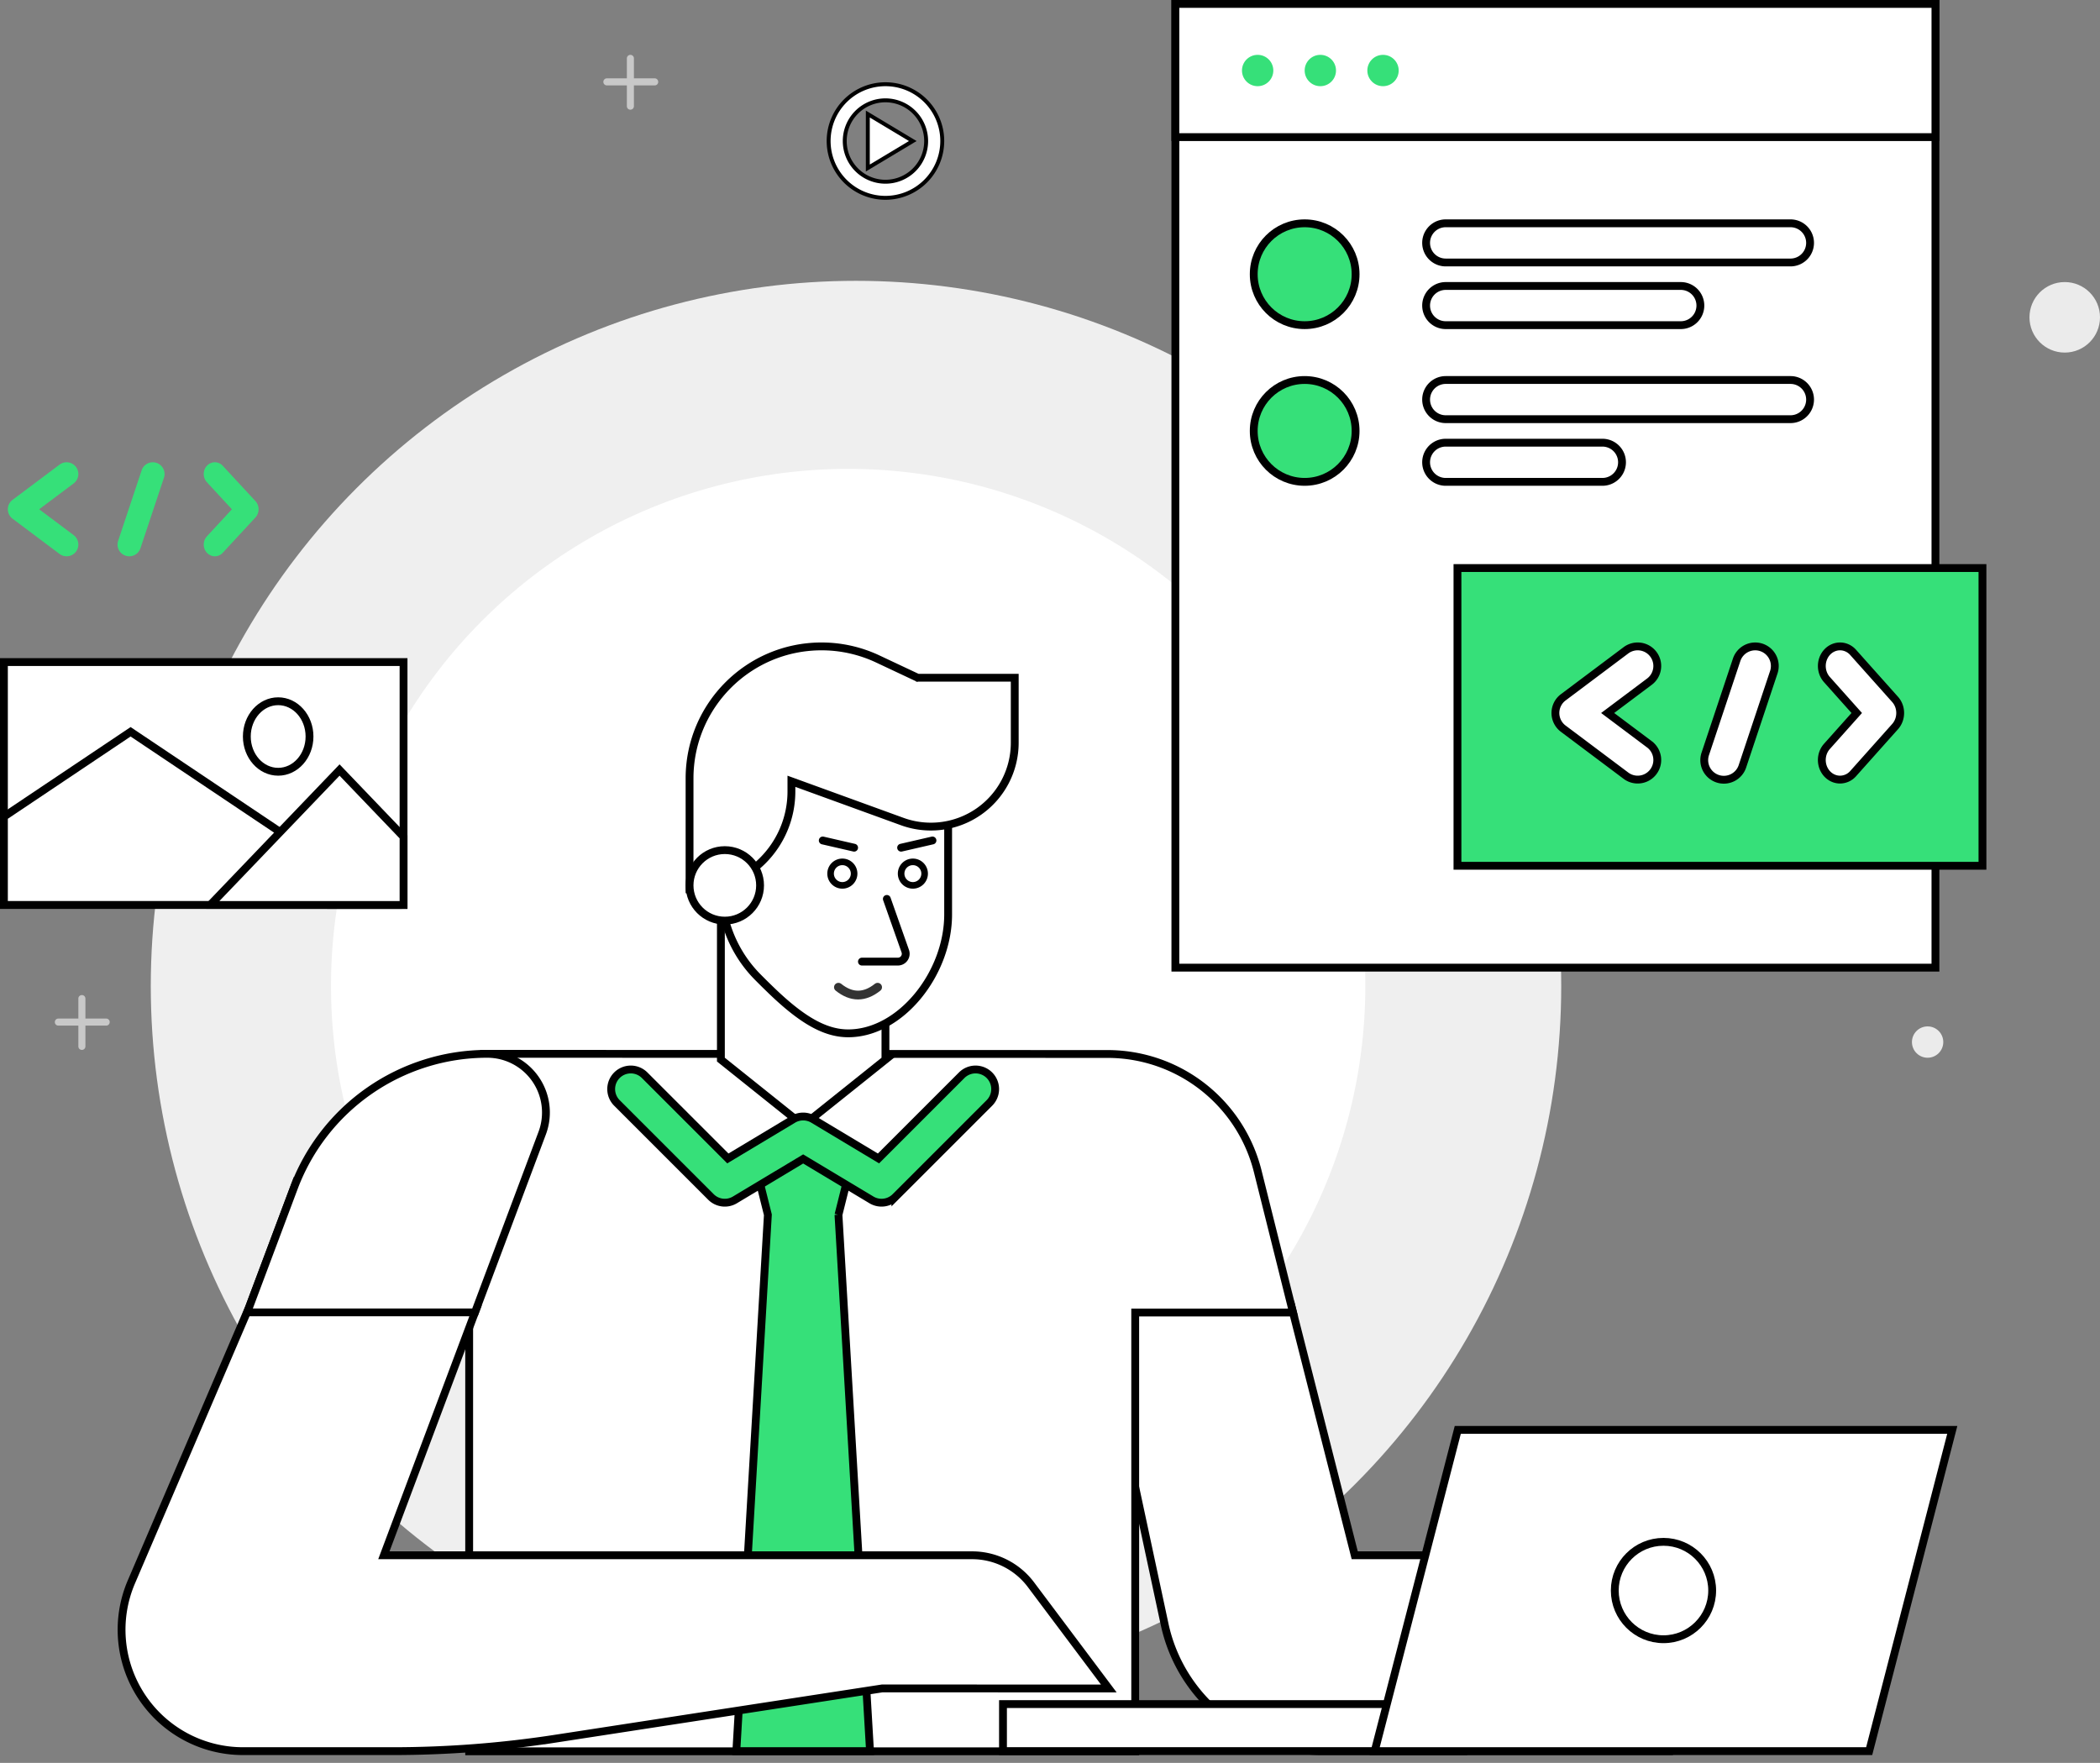 <svg width="268" height="225" xmlns="http://www.w3.org/2000/svg"><rect width="100%" height="100%" fill="#808080" stroke="none"/><g transform="translate(0 1)" fill="none" fill-rule="evenodd"><circle fill="#EFEFEF" cx="109.242" cy="124.842" r="90"/><path d="M10.45 126a.45.45 0 01.446.386l.004.06V129h2.659c.243 0 .441.201.441.45a.447.447 0 01-.381.446l-.06.004H10.9v2.653a.448.448 0 01-.45.447.449.449 0 01-.446-.386l-.004-.06V129.9H7.441a.446.446 0 01-.441-.45c0-.228.166-.416.381-.446l.06-.004H10v-2.553c0-.247.201-.447.45-.447z" fill="#C8C8C8" fill-rule="nonzero"/><circle fill="#EBEBEB" cx="263.5" cy="39.5" r="4.5"/><circle fill="#EBEBEB" cx="246" cy="132" r="2"/><path d="M80.45 6a.45.45 0 01.446.386l.004.06V9h2.659c.243 0 .441.201.441.45a.447.447 0 01-.381.446l-.06.004H80.9v2.653a.448.448 0 01-.45.447.449.449 0 01-.446-.386l-.004-.06V9.9h-2.559A.446.446 0 0177 9.45c0-.228.166-.416.381-.446l.06-.004H80V6.447c0-.247.201-.447.45-.447z" fill="#C8C8C8" fill-rule="nonzero"/><circle fill="#FFF" cx="108.242" cy="124.842" r="66"/><path d="M172.889 197.5H213v25h-44.332a20.5 20.5 0 01-20.044-16.204l-8.738-40.775h24.878l8.125 31.979zM150-.5h97v123h-97V-.5z" stroke="#000" fill="#FFF"/><path d="M150-.5h97v17h-97v-17z" stroke="#000" fill="#FFF"/><circle fill="#36E079" fill-rule="nonzero" cx="160.5" cy="8" r="2"/><circle fill="#36E079" fill-rule="nonzero" cx="168.5" cy="8" r="2"/><circle fill="#36E079" fill-rule="nonzero" cx="176.5" cy="8" r="2"/><g transform="translate(.5 28)"><path d="M9.2 30.6a1.5 1.5 0 01-.3 2.1L4.5 36l4.4 3.3a1.5 1.5 0 01-1.8 2.4l-6-4.5a1.5 1.5 0 010-2.4l6-4.5a1.5 1.5 0 012.1.3zm18.73-.15l4.165 4.5c.54.583.54 1.517 0 2.1l-4.164 4.5c-.267.288-.632.45-1.013.45-.57 0-1.086-.362-1.307-.919a1.565 1.565 0 01.294-1.63L29.098 36l-3.193-3.45a1.562 1.562 0 01-.353-1.454 1.46 1.46 0 011.013-1.05c.49-.133 1.011.02 1.366.403zm-8.456-.373a1.5 1.5 0 01.949 1.898l-3 9a1.5 1.5 0 11-2.846-.95l3-8.999a1.5 1.5 0 011.897-.949z" fill="#36E079"/><circle stroke="#000" fill="#36E079" cx="166" cy="6" r="6.5"/><path d="M228 4.5h-44a2.5 2.5 0 110-5h44a2.5 2.5 0 110 5zm-14 8h-30a2.5 2.5 0 110-5h30a2.5 2.5 0 110 5z" stroke="#000" fill="#FFF"/><circle stroke="#000" fill="#36E079" cx="166" cy="26" r="6.5"/><path d="M228 24.5h-44a2.5 2.5 0 110-5h44a2.5 2.5 0 110 5zm-24 8h-20a2.5 2.5 0 110-5h20a2.5 2.5 0 110 5z" stroke="#000" fill="#FFF"/></g><path d="M144.875 166.521v56h-85v-56.55l1.872-32.471h.472l79.119.021a19.76 19.76 0 0119.17 14.967l4.507 18.033h-20.14z" stroke="#000" fill="#FFF"/><path d="M113 134.24l-10.5 8.4-10.5-8.4V107.5h21v26.74z" stroke="#000" fill="#FFF"/><path d="M121 115.713c0 7.501-6.03 15.172-12.758 15.172-2.991 0-5.9-1.774-9.462-5.142a91.746 91.746 0 01-2.031-1.992A16.213 16.213 0 0192 112.286v-13.26a3.089 3.089 0 013.088-3.088h22.824A3.089 3.089 0 01121 99.025v16.688z" stroke="#000" fill="#FFF"/><path d="M107.5 109a1.5 1.5 0 110 3 1.5 1.5 0 010-3zm9 0a1.5 1.5 0 110 3 1.5 1.5 0 010-3z" stroke="#000" stroke-width=".84" fill-opacity=".4" fill="#FFF"/><path d="M107 125c.833.667 1.667 1 2.5 1s1.667-.333 2.5-1" stroke="#333" stroke-width="1.12" stroke-linecap="round"/><path d="M113.178 113.73l2.352 6.668a1 1 0 01-.943 1.332H110h0m-1-14.539l-4-.921m10 .921l4-.921" stroke="#000" stroke-linecap="round"/><path d="M101 98.714V100c0 6.904-5.596 12.5-12.5 12.5H88V98.346c0-9.304 7.542-16.846 16.846-16.846 2.48 0 4.93.548 7.173 1.604l5.093 2.396H129.5v8.3a10.7 10.7 0 01-14.357 10.055L101 98.714zM117.112 85.5l.1.048L117 85.5h.112z" stroke="#000" fill="#FFF"/><circle stroke="#000" fill="#FFF" cx="92.5" cy="112.001" r="4.5"/><path d="M128 216.494h58.75v6H128v-6z" stroke="#000" fill="#FFF"/><path d="M107.004 154.047l4.026 68.447-17.06.006 4.026-68.453-2.093-8.375 6.597-2.199 6.597 2.2-2.093 8.374z" stroke="#000" fill="#36E079"/><path d="M48.99 197.5h75.064a9.4 9.4 0 017.52 3.76l9.93 13.24h-1l-27.923-.006-41.704 6.416a136.72 136.72 0 01-20.79 1.59H31.016a15.5 15.5 0 01-14.247-21.606l15.03-35.07 5.935-15.823 23.14 15.807L48.99 197.5z" stroke="#000" fill="#FFF"/><path d="M60.615 166.5H31.547l5.963-15.903A26.35 26.35 0 0162.182 133.5a7.49 7.49 0 017.013 10.12l-8.58 22.88z" stroke="#000" fill="#FFF"/><path d="M112.5 152.5c-.453 0-.898-.123-1.286-.356l-8.714-5.228-8.714 5.228a2.5 2.5 0 01-3.054-.375l-12-12a2.5 2.5 0 113.536-3.537l10.62 10.62 8.326-4.995a2.5 2.5 0 012.572 0l8.326 4.995 10.62-10.62a2.5 2.5 0 013.536 3.537l-12 12a2.497 2.497 0 01-1.768.731z" stroke="#000" fill="#36E079"/><path d="M.5 83.5h51v31H.5v-31z" stroke="#000" fill="#FFF"/><path d="M.5 114.5v-11.267l16.167-10.835L49.644 114.5H.5z" stroke="#000" fill="#FFF"/><ellipse stroke="#000" fill="#FFF" cx="35.5" cy="93" rx="4" ry="4.5"/><path d="M26.828 114.5l16.505-17.223L51.5 105.8v8.701H26.828z" stroke="#000" fill="#FFF"/><path d="M186 71.5h67v38h-67v-38z" stroke="#000" fill="#36E079"/><path d="M205.167 90l5.333 4a2.5 2.5 0 01-3 4l-8-6a2.5 2.5 0 010-4l8-6a2.5 2.5 0 113 4l-5.333 4zm31.789 0l-3.808-4.267c-.568-.636-.78-1.545-.565-2.393.218-.858.844-1.53 1.65-1.758.818-.23 1.684.034 2.265.686h0l5.354 6c.864.967.864 2.498 0 3.465l-5.353 6a2.24 2.24 0 01-1.676.767c-.946 0-1.79-.615-2.148-1.546-.35-.916-.167-1.97.473-2.687L236.956 90zm-12.166-8.37a2.5 2.5 0 011.581 3.162l-4 12a2.5 2.5 0 11-4.743-1.582l4-11.999a2.5 2.5 0 013.162-1.581z" stroke="#000" fill="#FFF"/><path d="M113 24.25h0a7.25 7.25 0 117.25-7.25 7.258 7.258 0 01-7.25 7.25zm0-12.444A5.194 5.194 0 10118.194 17 5.2 5.2 0 00113 11.806z" stroke="#000" stroke-width=".5" fill="#FFF"/><path d="M110.75 13.558L116.486 17l-5.736 3.442v-6.884z" stroke="#000" stroke-width=".5" fill="#FFF"/><path d="M238.542 222.5h-63.107l10.604-41h63.107l-10.604 41z" stroke="#000" fill="#FFF"/><circle stroke="#000" fill="#FFF" cx="212.291" cy="202" r="6.215"/></g></svg>